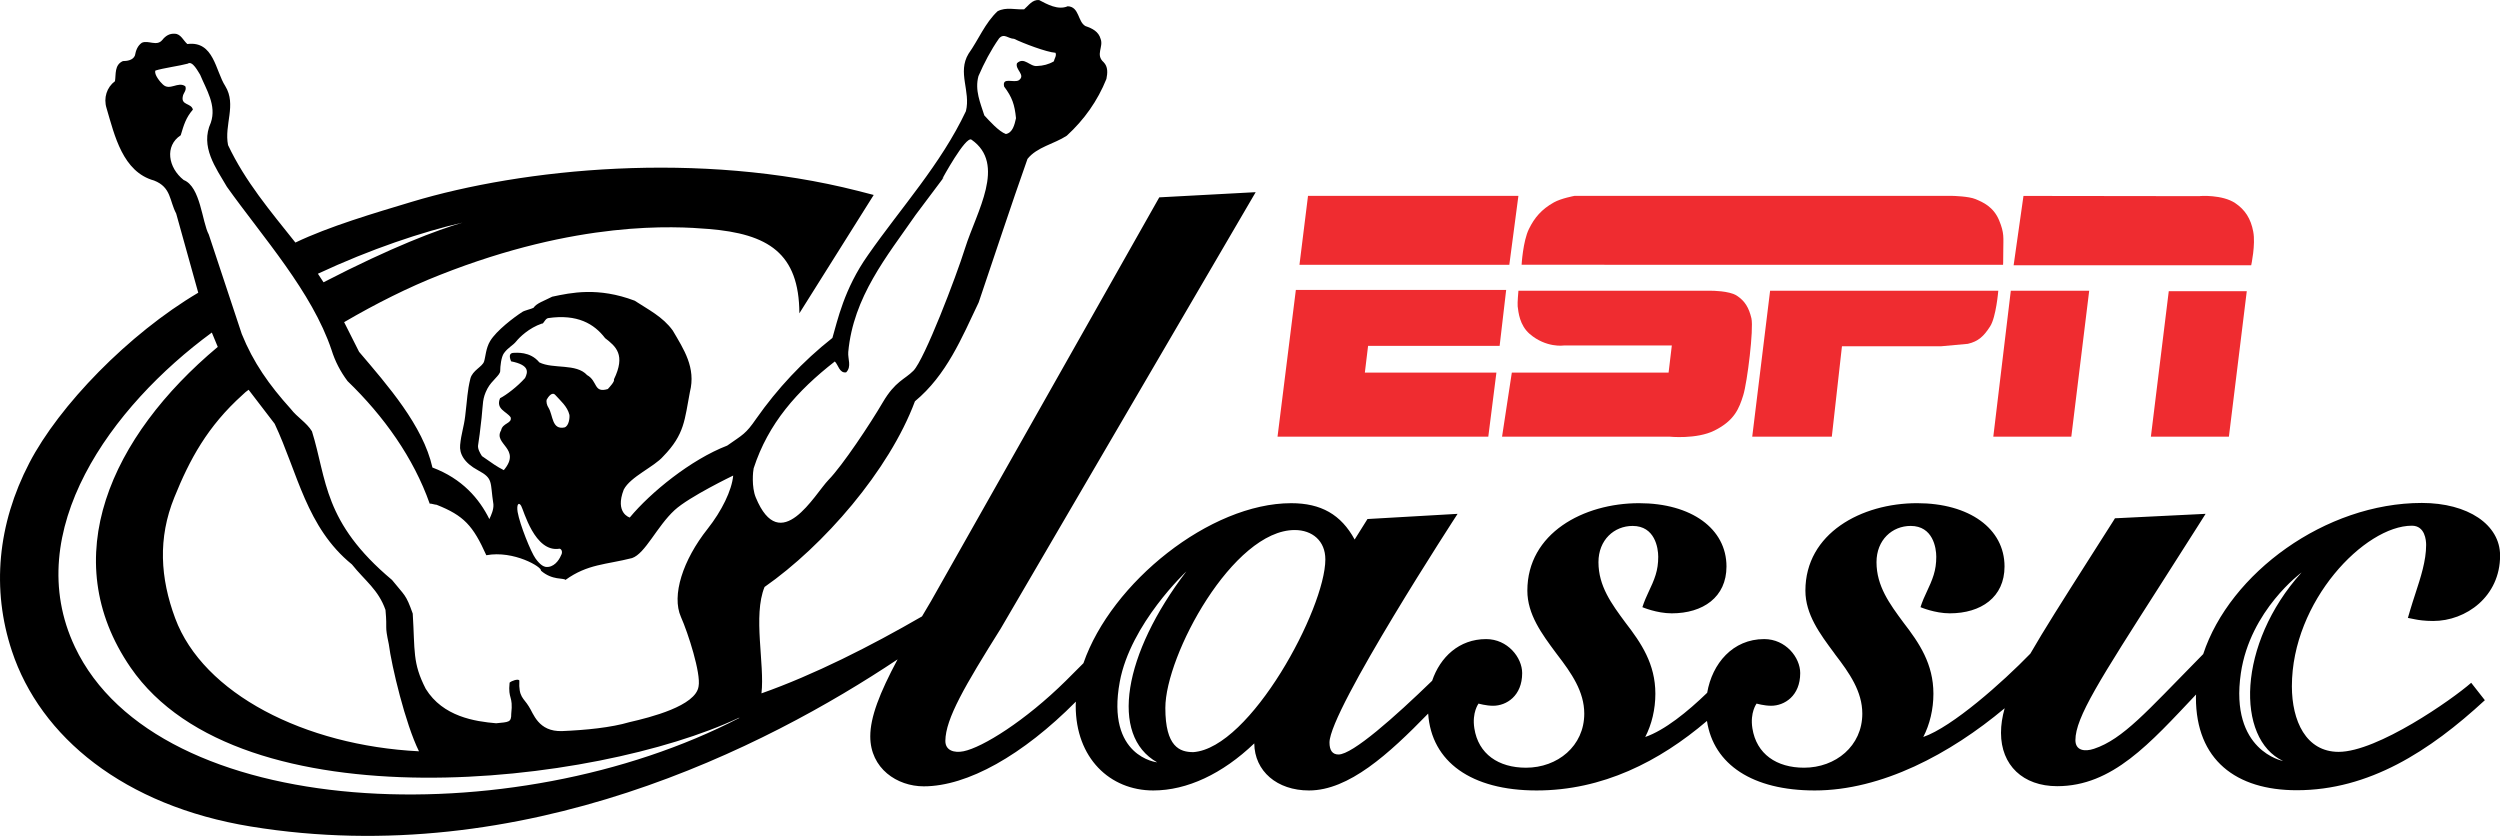 <?xml version="1.0" encoding="UTF-8" standalone="no"?>
<!-- Created with Inkscape (http://www.inkscape.org/) -->
<svg xmlns:rdf="http://www.w3.org/1999/02/22-rdf-syntax-ns#" xmlns="http://www.w3.org/2000/svg" height="200.61" width="600" version="1.1" xmlns:cc="http://creativecommons.org/ns#" xmlns:dc="http://purl.org/dc/elements/1.1/">
 <g transform="translate(-153.724,-404.258)">
  <g fill-rule="nonzero" transform="matrix(1,0,0,1,0.011,0.012)">
   <path d="m691.52,565.8c2.235-15.137,14.579-24.166,14.579-24.166-15.516,17.192-15.768,39.934-4.451,45.25,0,0-12.867-2.397-10.128-21.084m-251.42,18.958c-3.244,0-6.704-1.261-6.704-10.596,0-12.668,16.255-42.709,31.049-42.709,4.217,0,7.352,2.595,7.352,7.046,0,11.785-17.966,45.286-31.698,46.259m-17.642-16.885c2.577-13.948,15.984-26.49,15.984-26.49-15.119,19.787-18.471,39.357-7.01,45.826,0,0-12.308-1.298-8.974-19.336m-87.868-51.232c3.496-10.776,10.434-18.597,19.48-25.643,0.829,0.793,1.099,2.865,2.721,2.613,1.37-1.406,0.36-3.208,0.505-4.884,1.207-13.227,9.263-22.958,16.182-32.924l6.758-9.01c-0.18,0.126-0.306,0.288-0.414,0.432,0,0,5.658-10.434,7.046-9.461,8.416,5.875,1.243,17.228-1.532,26.022-2.126,6.812-9.731,26.706-12.398,29.428-2.126,2.144-4.361,2.505-7.352,7.587-2.973,5.1-9.695,15.209-13.011,18.597-3.334,3.424-11.551,18.597-17.48,4.235-1.045-2.523-0.667-6.343-0.505-6.992m53.954-94.139c1.37-3.172,2.973-6.217,4.92-9.01,1.207-1.388,2.144,0.018,3.622,0.072,2.18,1.063,7.731,3.19,9.947,3.352,0.324,0.703-0.288,1.406-0.396,2.054-1.261,0.739-2.595,1.063-4.001,1.117-1.73,0.234-3.118-2.307-4.848-0.667-0.523,1.532,2.163,2.811,0.469,4.073-1.189,0.757-4.109-0.865-3.55,1.532,1.928,2.559,2.523,4.343,2.847,7.587-0.36,1.604-0.793,3.478-2.433,3.802-1.712-0.631-3.929-3.136-5.172-4.469-0.955-3.027-2.325-6.037-1.406-9.443m-216.86,136.99c-13.119-27.698,8.686-57.702,32.87-75.434,0.487,1.189,0.973,2.379,1.424,3.442-25.661,21.462-38.96,50.71-20.922,76.948,26.4,38.366,112,28.112,145.93,12.092l0.216-0.018c-54.368,28.274-139.62,24.995-159.52-17.029m75.344-0.649c0.667,5.244,3.983,19.138,7.244,25.715-27.463-1.37-51.809-13.858-58.513-31.932-3.586-9.641-4.181-19.21-0.198-29.013,3.658-9.064,7.929-17.029,16.399-24.634,0.451-0.469,0.937-0.847,1.424-1.189l6.253,8.163c5.568,11.821,7.587,24.85,18.543,33.753,3.172,3.965,6.343,6.055,8.055,10.92,0.469,5.154-0.252,3.298,0.793,8.217m-49.22-111.39c-3.748-2.955-4.613-8.199-0.721-10.74,0.757-2.505,1.225-4.181,2.919-6.163-0.36-1.604-2.901-0.991-2.415-3.172,0.09-0.793,1.009-1.46,0.595-2.433-1.766-1.243-3.73,1.207-5.406-0.451-0.577-0.505-2.163-2.397-1.766-3.316,1.856-0.595,5.893-1.135,7.767-1.658,1.135-0.811,2.505,1.982,2.973,2.667,1.46,3.55,3.983,7.334,2.559,11.497-2.613,5.749,1.189,10.812,3.856,15.39,8.632,12.11,20.435,25.211,25.121,39.177,0.829,2.667,2.108,5.154,3.838,7.46,8.722,8.416,15.858,18.453,19.714,29.41,0.234-0.09,1.261,0.27,1.658,0.27,6.559,2.595,8.74,5.01,11.93,12.11,6.614-1.225,13.479,2.901,13.101,3.694,2.757,2.415,5.514,1.676,5.893,2.235,5.352-3.856,9.695-3.64,15.984-5.244,3.172-1.081,5.965-7.605,10.218-11.515,3.514-3.226,14.056-8.29,14.056-8.29-0.324,3.55-2.739,8.488-6.145,12.795-5.947,7.497-8.686,15.984-6.397,21.138,1.73,3.874,4.83,13.569,4.235,16.651-0.631,4.703-11.605,7.46-16.579,8.596-4.433,1.315-10.524,1.91-16.146,2.144-5.821,0.216-6.938-4.343-8.019-5.911-1.243-2.054-2.487-2.199-2.271-6.235-0.288-0.451-1.82,0.054-2.343,0.523-0.414,4.145,0.901,2.955,0.396,7.497,0.018,2.054-0.577,1.946-3.622,2.253-5.046-0.432-12.777-1.568-16.903-8.271-3.208-6.253-2.559-9.046-3.118-18.057-1.694-4.757-1.874-4.199-4.974-8.073-16.579-13.894-15.588-24.057-19.21-35.663-1.28-2.108-3.568-3.388-5.064-5.352-5.226-5.785-9.028-11.191-11.785-18.021l-7.911-23.859c-1.622-2.991-1.964-11.479-6.019-13.083m66.928,10.218c-6.091,1.784-16.831,5.785-33.374,14.326-0.432-0.667-0.883-1.351-1.351-2.054,12.686-5.929,25.121-10.074,34.726-12.272m23.607,79.903c-0.469,1.153-1.766,2.991-3.712,2.721-0.432-0.108-1.225-0.378-2.397-2.018-1.099-1.514-3.766-8.127-4.289-11.155-0.288-1.82,0.252-2.469,0.847-1.478,0.595,0.973,3.226,11.317,9.226,10.29,0.505,0.09,0.811,0.865,0.324,1.64m-2.973-35.446c-0.396-0.577-0.613-1.46-0.432-2,0.342-0.595,1.261-1.964,2.054-1.081,1.207,1.351,2.901,2.739,3.388,4.775,0.09,0.739-0.126,2.649-1.171,3.009-3.082,0.649-2.739-2.901-3.838-4.703m-15.984,11.587c-0.451-0.685-1.045-1.73-0.937-2.559,0.27-1.838,0.487-3.226,0.847-6.632,0.378-3.496,0.144-4.595,1.388-6.992,1.081-2.036,3.099-3.226,3.082-4.271,0-1.045,0.234-3.352,0.901-4.253,1.045-1.424,2.108-1.784,2.973-2.865,0.757-0.937,3.027-3.19,6.127-4.235,0.396,0.18,0.757-1.207,1.514-1.315,6.974-1.009,11.029,1.351,13.66,4.811,2.595,2,4.992,4.001,2.108,9.911,0.288,0.432-1.045,1.856-1.46,2.307-3.46,1.027-2.379-1.91-4.974-3.352-2.595-2.865-8.109-1.388-11.461-3.046-2.216-2.721-5.604-2.289-6.235-2.289-0.631,0.054-1.225,0.396-0.541,2.036,4.433,0.883,4.073,2.541,3.352,4.001-1.82,2.054-4.541,4.109-6.001,4.848-1.081,2.649,1.55,3.154,2.541,4.577,0.414,1.514-1.946,1.315-2.289,3.136-1.982,3.334,5.01,4.361,0.649,9.551-1.64-0.829-2.649-1.55-5.244-3.37m445.61,70.983c-7.857,0-11.227-7.46-11.227-15.732,0-20.471,17.516-38.546,28.797-38.546,3.172,0,3.424,3.532,3.424,4.613,0,3.82-1.315,7.803-2.577,11.677-0.432,1.333-0.883,2.703-1.28,4.055l-0.523,1.784,1.82,0.36c0.703,0.144,2.199,0.378,4.253,0.378,7.893,0,16.056-5.875,16.056-15.696,0-7.442-7.731-12.632-18.777-12.632-23.138,0-46.097,16.867-52.476,36.275-0.595,0.631-1.171,1.207-1.64,1.676-11.659,11.821-17.588,18.741-24.562,21.048-2.289,0.775-4.469,0.396-4.469-2.072,0-5.424,5.857-14.507,20.435-37.321l9.046-14.2,1.766-2.793c0,0.018-3.28,0.162-3.28,0.162l-17.588,0.865-0.883,0.036s-0.469,0.757-0.469,0.757l-6.055,9.515c-6.073,9.551-10.56,16.615-13.786,22.219-6.65,6.866-18.723,17.588-25.697,20.003,1.568-3.027,2.433-6.668,2.433-10.38,0-7.154-3.388-12.164-7.19-17.083-3.316-4.487-6.469-8.74-6.469-14.489,0-5.37,3.784-8.704,8.199-8.704,5.352,0,6.145,5.28,6.145,7.388,0,3.352-0.829,5.334-2.469,8.83-0.901,1.856-1.315,3.28-1.315,3.28s3.424,1.478,7.028,1.478c7.497,0,13.137-3.856,13.137-11.245,0-9.082-8.434-15.191-20.994-15.191-13.317,0-26.797,7.208-26.797,20.994,0,5.694,3.496,10.38,6.866,14.921l0.306,0.432c3.424,4.451,6.487,8.866,6.487,14.164,0,7.767-6.397,12.975-13.984,12.975-6.577,0-11.425-3.262-12.398-9.461-0.595-3.82,1.009-5.929,1.009-5.929s1.784,0.523,3.496,0.523c3.172,0,6.974-2.343,6.974-7.839,0-3.748-3.478-8.163-8.65-8.163-7.533,0-12.47,5.857-13.678,12.885-4.721,4.577-10.218,9.01-14.867,10.614,1.568-3.027,2.433-6.668,2.433-10.38,0-7.154-3.388-12.164-7.19-17.083-3.316-4.487-6.469-8.74-6.469-14.489,0-5.37,3.784-8.704,8.199-8.704,5.352,0,6.145,5.28,6.145,7.388,0,3.352-0.829,5.334-2.487,8.83-0.883,1.856-1.315,3.28-1.315,3.28s3.442,1.478,7.046,1.478c7.479,0,13.137-3.856,13.137-11.245,0-9.082-8.434-15.191-20.994-15.191-13.317,0-26.797,7.208-26.797,20.994,0,5.694,3.478,10.38,6.848,14.921l0.324,0.432c3.424,4.451,6.487,8.866,6.487,14.164,0,7.767-6.397,12.975-13.984,12.975-6.577,0-11.443-3.262-12.398-9.461-0.595-3.82,1.009-5.929,1.009-5.929s1.784,0.523,3.496,0.523c3.172,0,6.974-2.343,6.974-7.839,0-3.748-3.496-8.163-8.65-8.163-6.487,0-11.029,4.325-12.957,10.001-8.956,8.686-19.102,17.696-22.472,17.696-1.46,0-2.163-0.991-2.163-2.883,0-7.677,30.743-54.873,30.743-54.873l-21.625,1.243-3.082,4.92c-3.262-6.001-8.073-8.722-15.227-8.722-19.444,0-43.159,19.03-49.863,38.402-1.424,1.442-2.829,2.847-4.217,4.217-9.803,9.677-20.021,16.002-24.562,16.921-2.216,0.451-4.379-0.162-4.361-2.505,0.054-5.316,4.685-13.209,13.299-26.959-0.018,0.018,61.18-104.72,61.18-104.72l-23.138,1.243-54.783,96.915c-0.757,1.261-1.478,2.469-2.163,3.658-12.434,7.19-25.896,14.002-38.528,18.471,0.811-7.028-2.09-18.615,0.739-25.535,14.146-9.875,29.896-27.932,36.095-44.565,7.569-6.271,11.227-15.173,15.299-23.733,3.856-11.335,7.677-23.048,11.713-34.437,2.271-2.865,6.379-3.568,9.425-5.568,4.181-3.82,7.406-8.38,9.515-13.624,0.288-1.406,0.414-2.919-0.667-4.019-2.018-1.784,0.018-3.676-0.721-5.586-0.487-1.766-1.982-2.523-3.64-3.082-1.874-1.027-1.442-4.649-4.253-4.757-2.361,1.009-4.974-0.505-6.884-1.496-1.64-0.126-2.523,1.333-3.586,2.235-2.144,0.108-4.307-0.613-6.361,0.451-3.027,2.829-4.577,6.83-6.974,10.2-2.739,4.505,0.559,8.992-0.631,13.786-6.019,12.741-15.534,23.12-23.481,34.509-5.803,8.199-7.352,15.84-8.56,19.913-7.154,5.64-13.245,12.218-18.273,19.372-2.577,3.748-3.19,3.802-6.974,6.469-8.74,3.37-18.399,11.245-23.391,17.264,0,0-3.64-1.045-1.442-6.704,1.604-3.099,7.298-5.46,9.461-7.965,5.19-5.316,5.136-8.83,6.415-15.462,1.478-5.839-1.46-10.218-4.109-14.741-2.397-3.334-5.947-5.064-9.154-7.172-8.794-3.316-15.227-1.928-19.787-0.955-1.892,0.991-3.73,1.532-4.487,2.667-0.487,0.27-2.199,0.649-2.685,0.991-2.018,1.298-6.199,4.469-7.713,6.974-1.045,1.712-1.117,3.874-1.46,4.902-0.396,1.298-2.793,2.126-3.298,4.145-0.739,3.027-0.721,4.721-1.243,9.01-0.324,2.685-0.937,4.091-1.207,6.884-0.216,2.054,0.901,4.271,4.289,6.091,3.766,2.018,2.847,2.757,3.694,8.145,0.09,1.298-0.505,2.559-0.973,3.568-2.397-4.866-6.505-9.695-13.66-12.38-2.253-10.055-10.758-19.714-17.606-27.77l-3.586-7.118c7.659-4.469,15.498-8.398,22.994-11.335,33.176-13.119,56.332-11.695,64.46-11.029,14.344,1.171,21.733,5.803,21.805,20.237l17.84-28.4-3.838-0.991c-38.005-9.659-80.318-5.406-107.06,2.649-8.866,2.667-19.823,5.893-27.896,9.767-6.109-7.677-12.038-14.669-16.164-23.391-0.973-4.848,2.09-9.677-0.667-14.164-2.361-3.64-2.721-10.92-9.1-10.092-0.919-0.757-1.568-2.469-3.027-2.469-1.261-0.09-2.199,0.505-2.991,1.496-1.315,1.622-3.352-0.036-4.902,0.667-1.045,0.721-1.442,1.874-1.658,3.046-0.451,1.153-1.892,1.351-2.883,1.351-2.072,0.901-1.64,3.136-1.91,4.83-1.964,1.46-2.793,4.019-2.018,6.487,1.928,6.542,3.874,15.281,11.407,17.354,4.145,1.622,3.658,4.848,5.298,7.911l5.298,19.012c-16.759,9.911-33.392,27.085-40.546,40.871-7.641,14.705-9.082,30.311-4.181,45.105,6.83,20.634,26.905,37.158,57.323,42.132,65.523,10.704,123.73-19.066,155.25-40.114-4.343,8.127-6.559,13.876-6.559,18.489,0,7.713,6.451,11.984,12.831,11.984,10.488,0,23.769-7.479,36.51-20.327,0,0.324-0.036,0.685-0.036,1.009,0,12.524,8.199,20.309,18.615,20.309,8.109,0,16.597-3.983,24.238-11.299,0.072,6.668,5.46,11.299,13.137,11.299,9.533,0,19.102-8.686,28.599-18.453,0.775,11.587,10.362,18.453,26.022,18.453,15.822,0,29.446-6.938,40.889-16.687,1.604,10.506,10.993,16.687,25.86,16.687,16.074,0,32.509-8.776,45.592-19.733-0.595,2.09-0.883,4.001-0.883,5.911,0,7.767,5.28,12.795,13.479,12.795,13.263,0,22.255-10.272,33.338-22.003-0.018,0.252-0.036,0.505-0.036,0.739,0,14.975,9.641,22.237,24.184,22.237,17.336,0,31.878-9.353,45.16-21.607l-3.28-4.181c-4.541,4.001-22.508,16.579-31.806,16.579" fill="#000"/>
   <path d="m688.65,509.04,4.289-34.906-18.723,0-4.289,34.906,18.723,0z" fill="#ef2c30"/>
   <path d="m650.83,509.04,4.289-35.014-18.813,0-4.199,35.014,18.723,0z" fill="#ef2c30"/>
   <path d="m694.49,459.83c-0.577-3.099-1.964-5.244-4.289-6.812-3.118-2.126-8.632-1.748-8.578-1.694-0.018-0.018-42.276-0.054-42.276-0.054l-2.361,16.633h57.017s1.081-4.974,0.487-8.073" fill="#ef2c30"/>
   <path d="m634.5,464.4c0-3.136,0.306-4.127-1.009-7.298-1.37-3.262-3.892-4.325-5.64-5.064-1.676-0.703-5.478-0.775-5.478-0.775h-90.806s-3.154,0.577-4.902,1.55c-2.973,1.658-4.685,3.676-6.019,6.415-1.424,2.901-1.748,8.56-1.748,8.56l115.55,0.018s0.054-0.306,0.054-3.406" fill="#ef2c30"/>
   <path d="m574.25,509.04,19.102,0,2.433-21.697,23.859,0l6.343-0.577c2.541-0.577,3.856-1.856,5.352-4.181,1.442-2.216,1.964-8.56,1.964-8.56h-54.764l-4.289,35.014z" fill="#ef2c30"/>
   <path d="m516.55,493.67-2.343,15.372,40.132,0s6.542,0.685,10.83-1.46c4.83-2.397,5.947-5.334,6.92-8.47,0.973-3.099,2.541-15.948,1.964-18.471-0.595-2.523-1.55-4.163-3.514-5.442-1.856-1.189-6.055-1.171-6.055-1.171h-46.349s-0.27,2.937-0.18,3.748c0.18,1.406,0.451,4.505,2.883,6.614,3.965,3.406,8.181,2.775,8.181,2.775h25.932l-0.775,6.505h-37.627z" fill="#ef2c30"/>
   <path d="m512.85,493.67-31.572,0,0.775-6.415,31.572,0,1.568-13.425-50.476,0-4.397,35.212,50.584,0,1.946-15.372z" fill="#ef2c30"/>
   <path d="m518.13,451.26-50.494,0-2.054,16.543,50.367,0,2.18-16.543z" fill="#ef2c30"/>
  </g>
 </g>
</svg>
